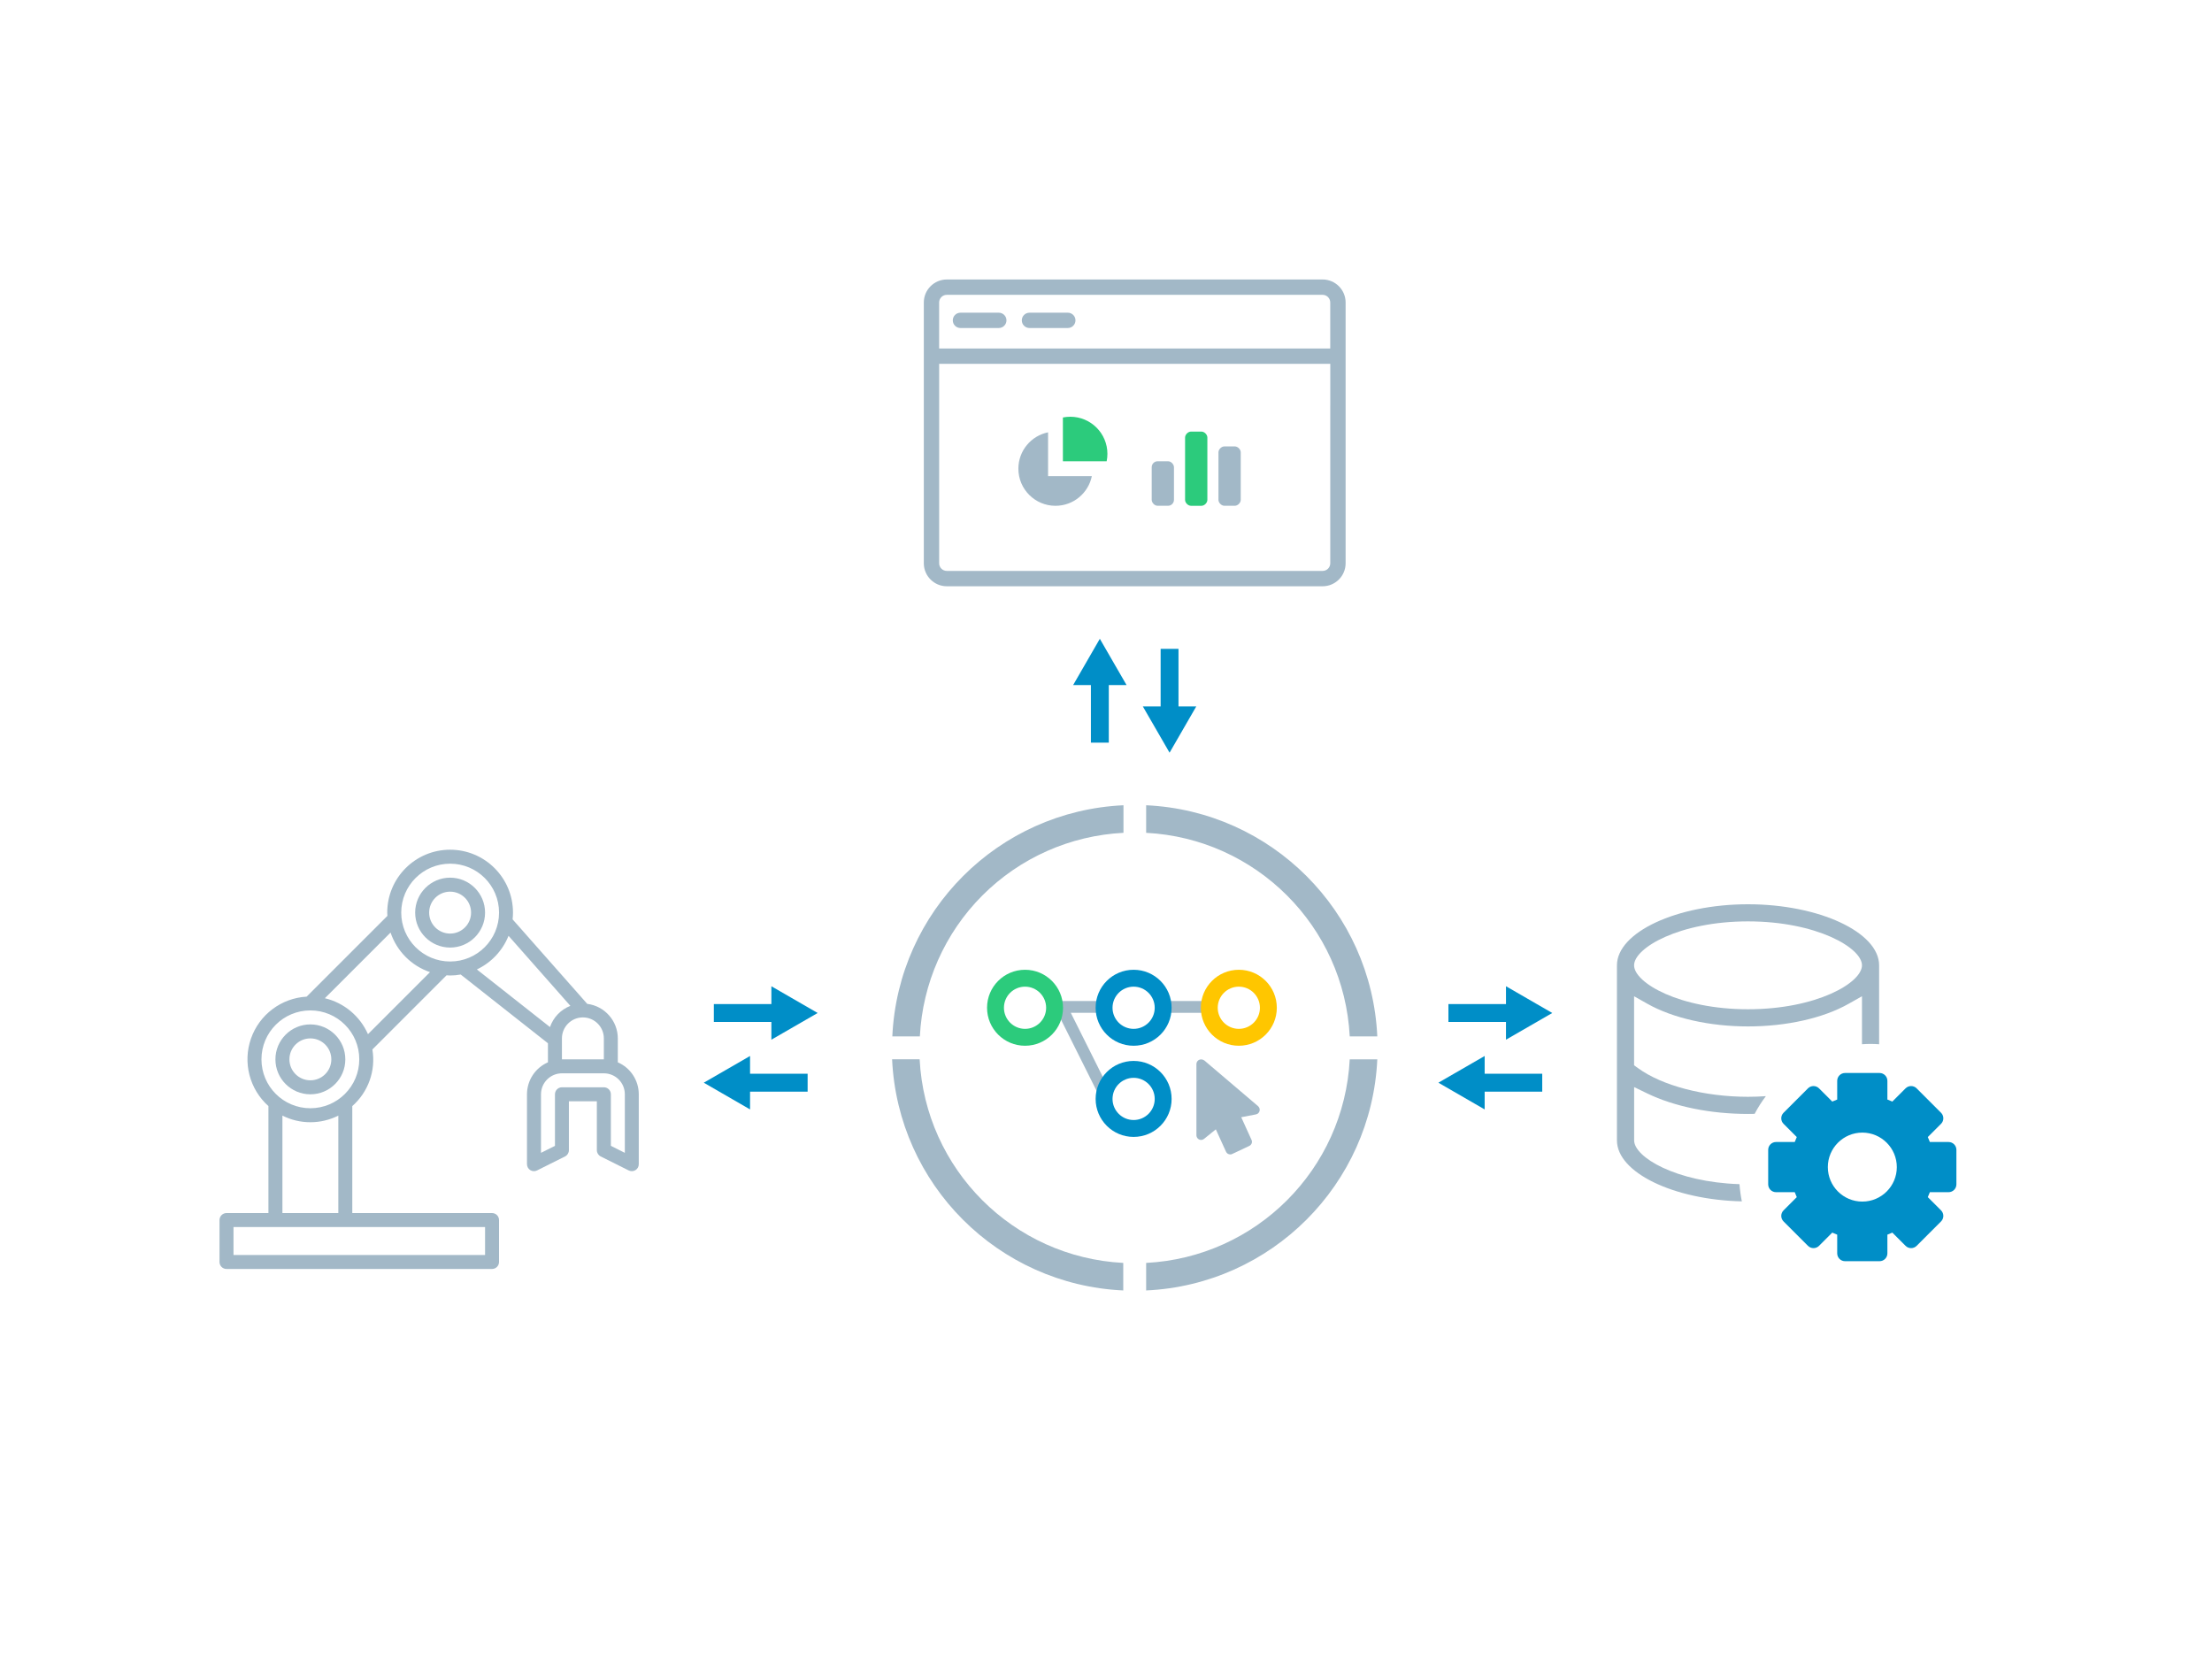 <?xml version="1.0" encoding="UTF-8"?>
<svg id="Layer_1" data-name="Layer 1" xmlns="http://www.w3.org/2000/svg" viewBox="0 0 800 600">
  <defs>
    <style>
      .cls-1 {
        fill: #a2b8c7;
      }

      .cls-1, .cls-2, .cls-3, .cls-4 {
        stroke-width: 0px;
      }

      .cls-2 {
        fill: #2ccb7c;
      }

      .cls-3 {
        fill: #ffc600;
      }

      .cls-4 {
        fill: #008ec7;
      }
    </style>
  </defs>
  <g>
    <path class="cls-1" d="m112.25,370.49c-6.98,0-12.64,5.66-12.64,12.64s5.66,12.64,12.64,12.64,12.64-5.66,12.64-12.64c0-6.98-5.66-12.63-12.64-12.64Zm0,20.22c-4.19,0-7.58-3.39-7.58-7.58s3.4-7.58,7.58-7.58,7.58,3.39,7.58,7.58-3.4,7.58-7.58,7.58Z"/>
    <path class="cls-1" d="m162.79,317.42c-6.98,0-12.64,5.66-12.64,12.64,0,6.98,5.66,12.63,12.64,12.64,6.98,0,12.64-5.66,12.64-12.64s-5.66-12.64-12.64-12.64Zm0,20.22c-4.19,0-7.58-3.4-7.58-7.58s3.39-7.58,7.58-7.58,7.58,3.39,7.58,7.58-3.4,7.58-7.58,7.58Z"/>
    <path class="cls-1" d="m223.44,384.19v-8.65c-.02-6.35-4.76-11.69-11.06-12.48l-26.99-30.56c.09-.81.14-1.63.14-2.45,0-12.56-10.18-22.74-22.74-22.74s-22.74,10.18-22.74,22.74c0,.4.04.79.06,1.19l-29.21,29.21c-9.16.52-17.11,6.51-20.13,15.17-3.03,8.66-.53,18.3,6.31,24.41v38.69h-15.16c-1.39,0-2.53,1.13-2.53,2.53v15.16c0,1.4,1.13,2.53,2.53,2.53h96.03c1.39,0,2.53-1.13,2.53-2.53v-15.16c0-1.4-1.13-2.53-2.53-2.53h-50.54v-38.69c5.8-5.11,8.55-12.85,7.27-20.47l26.82-26.83c.43.02.86.07,1.29.07,1.29,0,2.57-.12,3.83-.35l31.55,24.86v6.89c-4.6,2.01-7.57,6.54-7.58,11.56v25.27c0,.88.45,1.7,1.19,2.16.75.46,1.68.51,2.46.11l10.11-5.05c.86-.43,1.4-1.31,1.4-2.27v-17.69h10.11v17.69c0,.96.54,1.84,1.4,2.27l10.11,5.05c.79.39,1.72.35,2.46-.11.75-.46,1.2-1.28,1.19-2.16v-25.27c0-5.02-2.98-9.56-7.58-11.56Zm-5.05-8.65v7.58h-15.16v-7.58c0-4.19,3.4-7.58,7.58-7.58s7.58,3.4,7.58,7.58Zm-42.96,68.23v10.11h-90.98v-10.11h90.98Zm-73.29-5.05v-35.25c6.36,3.2,13.86,3.2,20.22,0v35.25h-20.22Zm10.11-37.91c-9.77,0-17.69-7.92-17.69-17.69s7.92-17.69,17.69-17.69,17.69,7.92,17.69,17.69c-.01,9.77-7.92,17.68-17.69,17.69Zm20.83-26.79c-2.88-6.53-8.65-11.35-15.59-13l23.76-23.75c2.27,6.74,7.54,12.03,14.27,14.32l-22.44,22.44Zm29.72-26.28c-9.77,0-17.69-7.92-17.69-17.69.01-9.77,7.92-17.68,17.69-17.69,9.77,0,17.69,7.92,17.69,17.69s-7.92,17.69-17.69,17.69Zm9.67,2.87c5.21-2.46,9.3-6.81,11.45-12.16l22.36,25.33c-3.46,1.35-6.16,4.15-7.37,7.67l-26.45-20.84Zm53.51,66.33l-5.05-2.53v-18.65c0-1.4-1.13-2.53-2.53-2.53h-15.16c-1.4,0-2.53,1.13-2.53,2.53v18.65l-5.05,2.53v-21.18c0-4.19,3.4-7.58,7.58-7.58h15.16c4.19,0,7.58,3.39,7.58,7.58v21.18Z"/>
  </g>
  <g id="node-spin">
    <path class="cls-1" d="m498.12,383.12h-9.97c-2.06,39.78-33.85,71.57-73.63,73.63v9.96c45.27-2.09,81.5-38.31,83.6-83.58Z"/>
    <path class="cls-1" d="m406.24,456.75c-39.79-2.06-71.59-33.85-73.64-73.64h-9.96c2.09,45.27,38.32,81.51,83.6,83.6v-9.96Z"/>
    <path class="cls-1" d="m414.52,301.2c39.78,2.06,71.57,33.85,73.63,73.63h9.97c-2.09-45.27-38.32-81.51-83.6-83.6v9.97Z"/>
    <path class="cls-1" d="m355.27,323.87c13.61-13.63,31.81-21.71,51.05-22.67v-9.97c-45.27,2.09-81.51,38.32-83.6,83.6h9.96c.97-19.2,9.01-37.35,22.59-50.96Z"/>
  </g>
  <g>
    <polygon class="cls-4" points="271.27 381.91 254.53 391.57 271.27 401.24 271.27 394.81 292.09 394.81 292.09 388.34 271.27 388.34 271.27 381.91"/>
    <polygon class="cls-4" points="278.98 363.13 258.17 363.13 258.17 369.59 278.98 369.59 278.98 376.02 295.72 366.36 278.98 356.69 278.98 363.13"/>
  </g>
  <g>
    <polygon class="cls-4" points="536.95 381.91 520.21 391.57 536.95 401.24 536.95 394.81 557.77 394.81 557.77 388.34 536.95 388.34 536.95 381.91"/>
    <polygon class="cls-4" points="544.66 363.13 523.84 363.13 523.84 369.59 544.66 369.59 544.66 376.02 561.4 366.36 544.66 356.69 544.66 363.13"/>
  </g>
  <g>
    <path class="cls-1" d="m361.23,113.09h-13.87c-1.53,0-2.77,1.24-2.77,2.77s1.24,2.77,2.77,2.77h13.87c1.53,0,2.77-1.24,2.77-2.77s-1.24-2.77-2.77-2.77Z"/>
    <path class="cls-1" d="m386.19,113.09h-13.87c-1.53,0-2.77,1.24-2.77,2.77s1.24,2.77,2.77,2.77h13.87c1.53,0,2.77-1.24,2.77-2.77s-1.24-2.77-2.77-2.77Z"/>
    <path class="cls-1" d="m478.34,101.08h-135.91c-4.59,0-8.32,3.73-8.32,8.32v94.31c0,4.59,3.73,8.32,8.32,8.32h135.91c4.59,0,8.32-3.73,8.32-8.32v-94.31c0-4.59-3.73-8.32-8.32-8.32Zm2.77,45.54v57.09c0,1.53-1.24,2.77-2.77,2.77h-135.91c-1.53,0-2.77-1.24-2.77-2.77v-72.12h141.46v15.03Zm0-20.58h-141.46v-16.64c0-1.53,1.24-2.77,2.77-2.77h135.91c1.53,0,2.77,1.24,2.77,2.77v16.64Z"/>
    <path class="cls-1" d="m379.04,156.36c-6.12,1.24-10.73,6.65-10.73,13.15,0,7.41,6.01,13.42,13.42,13.42,6.49,0,11.9-4.61,13.15-10.73h-15.83v-15.83h0Z"/>
    <path class="cls-2" d="m384.41,150.99v15.83h15.83c.18-.88.27-1.78.27-2.68,0-7.41-6.01-13.42-13.42-13.42-.92,0-1.82.09-2.68.27h0Z"/>
    <rect class="cls-1" x="416.53" y="166.82" width="8.05" height="16.1" rx="2.15" ry="2.15"/>
    <path class="cls-2" d="m434.51,156.09h-3.76c-1.07,0-2.15,1.07-2.15,2.15v22.54c0,1.07,1.07,2.15,2.15,2.15h3.76c1.07,0,2.15-1.07,2.15-2.15v-22.54c0-1.07-1.07-2.15-2.15-2.15h0Z"/>
    <path class="cls-1" d="m442.82,182.92h3.76c1.07,0,2.15-1.07,2.15-2.15v-17.17c0-1.07-1.07-2.15-2.15-2.15h-3.76c-1.07,0-2.15,1.07-2.15,2.15v17.17c0,1.07,1.07,2.15,2.15,2.15h0Z"/>
  </g>
  <g>
    <path class="cls-4" d="m704.72,413.02h-6.76c-.23-.61-.47-1.2-.74-1.79l4.78-4.78c1.11-1.11,1.11-2.9,0-4.01l-8.82-8.82c-1.11-1.11-2.9-1.11-4.01,0l-4.78,4.78c-.58-.27-1.18-.51-1.79-.74v-6.76c0-1.57-1.27-2.84-2.84-2.84h-12.47c-1.57,0-2.84,1.27-2.84,2.84v6.76c-.61.23-1.2.47-1.79.74l-4.78-4.78c-1.11-1.11-2.9-1.11-4.01,0l-8.82,8.82c-1.11,1.11-1.11,2.9,0,4.01l4.78,4.78c-.27.58-.51,1.18-.74,1.79h-6.76c-1.57,0-2.84,1.27-2.84,2.84v12.47c0,1.57,1.27,2.84,2.84,2.84h6.76c.23.61.47,1.2.74,1.79l-4.78,4.78c-1.11,1.11-1.11,2.9,0,4.01l8.82,8.82c1.11,1.11,2.9,1.11,4.01,0l4.78-4.78c.58.27,1.18.51,1.79.74v6.76c0,1.57,1.27,2.84,2.84,2.84h12.47c1.57,0,2.84-1.27,2.84-2.84v-6.76c.61-.23,1.2-.47,1.79-.74l4.78,4.78c1.11,1.11,2.9,1.11,4.01,0l8.82-8.82c1.11-1.11,1.11-2.9,0-4.01l-4.78-4.78c.27-.58.51-1.18.74-1.79h6.76c1.57,0,2.84-1.27,2.84-2.84v-12.47c0-1.57-1.27-2.84-2.84-2.84Zm-31.19,21.55c-6.89,0-12.47-5.59-12.47-12.47s5.59-12.48,12.47-12.48,12.48,5.59,12.48,12.48-5.59,12.47-12.48,12.47Z"/>
    <path class="cls-1" d="m629.93,434.49c-24.69-.57-45.14-10.44-45.14-22.06v-63.3c0-11.97,21.71-22.09,47.41-22.09s47.41,10.12,47.41,22.09v28.54c-1.05-.08-2.08-.12-3.1-.12s-2.05.04-3.1.12v-17.36l-4.82,2.72c-9.22,5.21-22.49,8.19-36.39,8.19s-27.17-2.99-36.39-8.19l-4.82-2.72v24.96l1.33.97c8.81,6.44,24.09,10.43,39.89,10.43,2.13,0,4.28-.08,6.44-.23-1.52,2.01-2.88,4.14-4.07,6.4-.76.03-1.55.03-2.36.03-13.65,0-26.64-2.65-36.57-7.46l-4.64-2.25v19.27c0,6.06,15.07,15.08,38.1,15.84.15,2.04.43,4.12.85,6.22Zm2.27-101.26c-24.78,0-41.21,9.57-41.21,15.89s16.44,15.89,41.21,15.89,41.21-9.57,41.21-15.89-16.44-15.89-41.21-15.89Z"/>
  </g>
  <g>
    <polygon class="cls-4" points="413.32 255.48 422.99 272.22 432.65 255.48 426.22 255.48 426.22 234.66 419.76 234.66 419.76 255.48 413.32 255.48"/>
    <polygon class="cls-4" points="394.54 247.77 394.54 268.58 401.01 268.58 401.01 247.77 407.44 247.77 397.77 231.03 388.11 247.77 394.54 247.77"/>
  </g>
  <g>
    <g>
      <rect class="cls-1" x="418.06" y="362.03" width="20.8" height="4.27"/>
      <polygon class="cls-1" points="400.45 366.3 400.45 362.03 379.65 362.03 379.65 366.3 382.49 366.3 398.54 398.4 402.36 396.49 387.27 366.3 400.45 366.3"/>
    </g>
    <path class="cls-2" d="m370.72,356.84c4.21,0,7.63,3.42,7.63,7.63s-3.42,7.63-7.63,7.63-7.63-3.42-7.63-7.63,3.42-7.63,7.63-7.63m0-6.11c-7.59,0-13.74,6.15-13.74,13.74s6.15,13.74,13.74,13.74,13.74-6.15,13.74-13.74-6.15-13.74-13.74-13.74h0Z"/>
    <path class="cls-4" d="m409.99,389.81c4.21,0,7.63,3.42,7.63,7.63s-3.42,7.63-7.63,7.63-7.63-3.42-7.63-7.63,3.42-7.63,7.63-7.63m0-6.11c-7.59,0-13.74,6.15-13.74,13.74s6.15,13.74,13.74,13.74,13.74-6.15,13.74-13.74-6.15-13.74-13.74-13.74h0Z"/>
    <path class="cls-4" d="m409.99,356.84c4.21,0,7.63,3.42,7.63,7.63s-3.42,7.63-7.63,7.63-7.63-3.42-7.63-7.63,3.42-7.63,7.63-7.63m0-6.11c-7.59,0-13.74,6.15-13.74,13.74s6.15,13.74,13.74,13.74,13.74-6.15,13.74-13.74-6.15-13.74-13.74-13.74h0Z"/>
    <path class="cls-3" d="m448.04,356.84c4.21,0,7.63,3.42,7.63,7.63s-3.42,7.63-7.63,7.63-7.63-3.42-7.63-7.63,3.42-7.63,7.63-7.63m0-6.11c-7.59,0-13.74,6.15-13.74,13.74s6.15,13.74,13.74,13.74,13.74-6.15,13.74-13.74-6.15-13.74-13.74-13.74h0Z"/>
    <path class="cls-1" d="m455.2,402.46c-.26.31-.6.49-.94.57l-5.35,1.03,3.69,8.13c.46.83.06,1.86-.8,2.26l-6.13,2.89c-.26.17-.49.17-.74.17-.63,0-1.23-.34-1.52-.97l-3.69-8.1-4.27,3.46c-.29.23-.63.37-1.06.37-.94,0-1.69-.77-1.69-1.72v-25.68c0-.94.74-1.72,1.69-1.72.43,0,.83.14,1.17.37l19.38,16.49c.77.66.86,1.75.26,2.43"/>
  </g>
</svg>